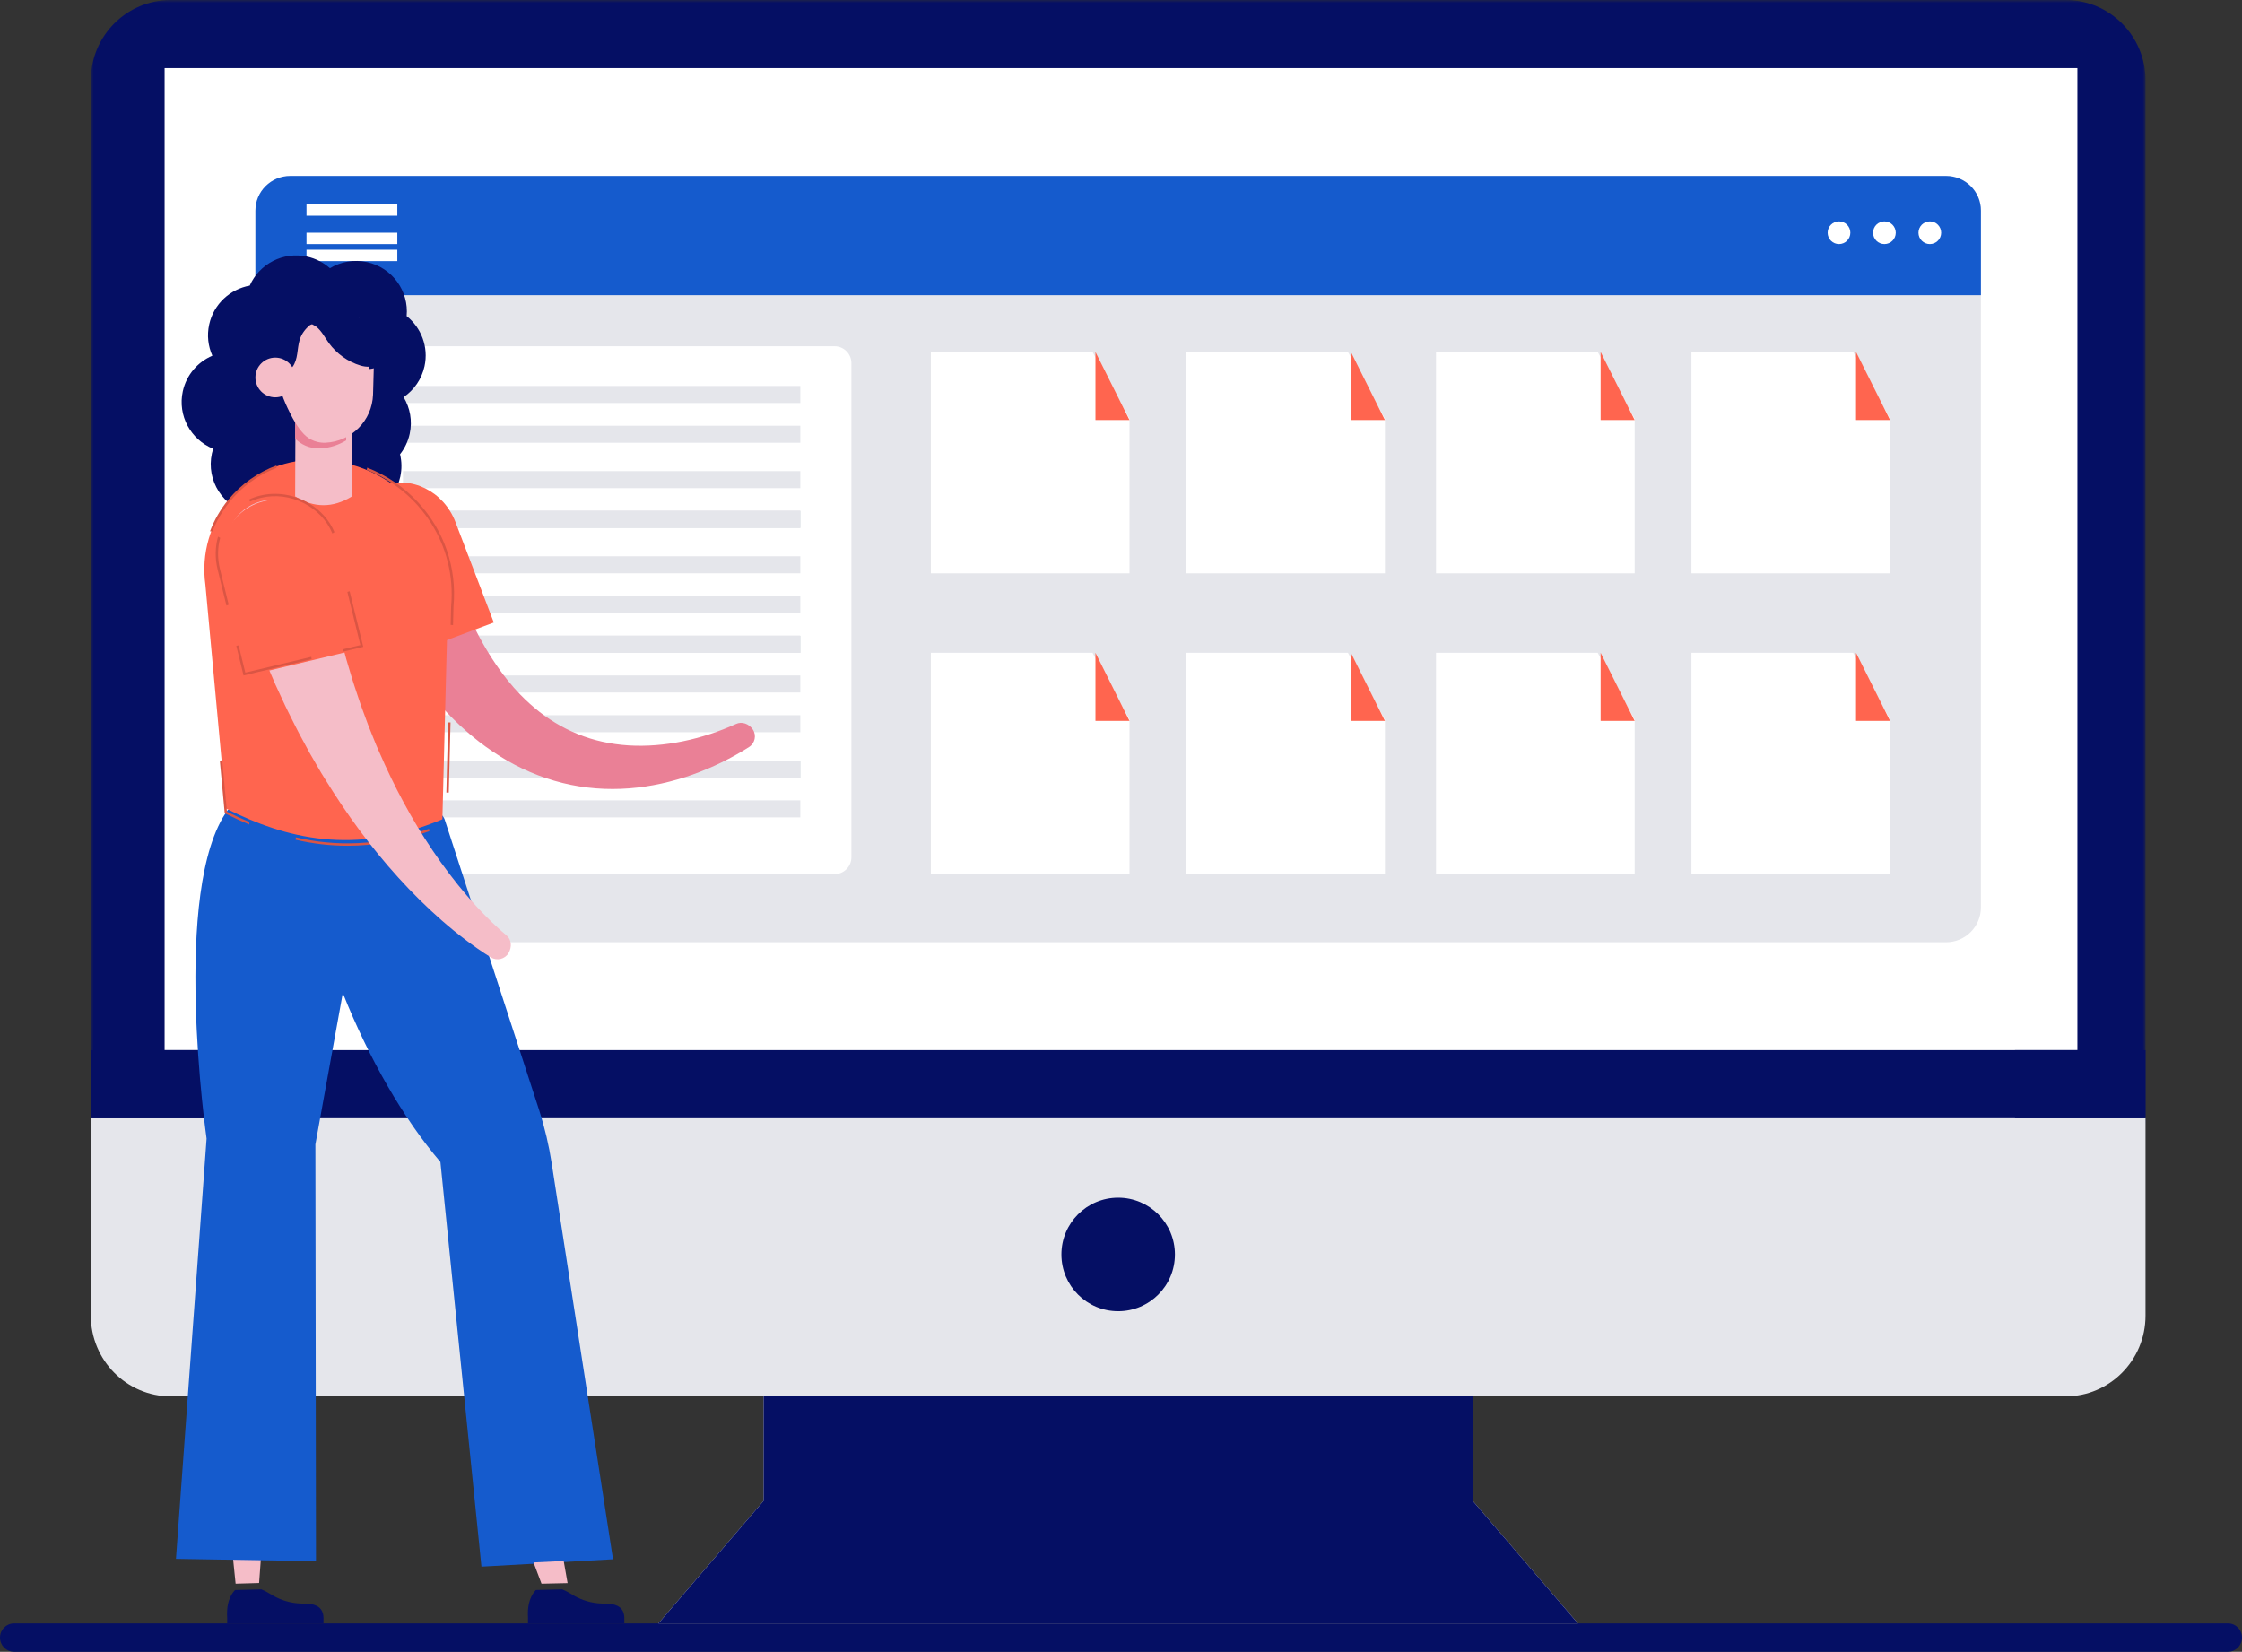 <?xml version="1.0" encoding="UTF-8"?>
<svg xmlns="http://www.w3.org/2000/svg" xmlns:xlink="http://www.w3.org/1999/xlink" width="395px" height="291px" viewBox="0 0 395 291" version="1.1">
  <rect x="0" y="0" width="395" height="291" fill="#333333" stroke="none"/>
  <title>Group 75</title>
  <defs>
    <polygon id="path-1" points="0 0 362 0 362 198 0 198"></polygon>
    <polygon id="path-3" points="0 291 395 291 395 0 0 0"></polygon>
  </defs>
  <g id="Page-2" stroke="none" stroke-width="1" fill="none" fill-rule="evenodd">
    <g id="SUBPAGE-update-2023-Copy-4" transform="translate(-783, -2046)">
      <g id="Group-75" transform="translate(783, 2046)">
        <path d="M395,288.5 C395,289.19 394.724,289.815 394.277,290.267 C393.83,290.72 393.213,291 392.531,291 L2.469,291 C1.106,291 0,289.88 0,288.5 C0,287.808 0.277,287.183 0.723,286.733 C1.17,286.28 1.787,286 2.469,286 L392.531,286 C393.894,286 395,287.118 395,288.5" id="Fill-1" fill="#050F64"></path>
        <g id="Group-5" transform="translate(16, 0)">
          <mask id="mask-2" fill="white">
            <use xlink:href="#path-1"></use>
          </mask>
          <g id="Clip-4"></g>
          <path d="M362,14.129 L362,198 L0,198 L0,14.129 C0,6.327 6.31,-7.4221638e-05 14.091,-7.4221638e-05 L347.908,-7.4221638e-05 C355.69,-7.4221638e-05 362,6.327 362,14.129" id="Fill-3" fill="#050F64" mask="url(#mask-2)"></path>
        </g>
        <mask id="mask-4" fill="white">
          <use xlink:href="#path-3"></use>
        </mask>
        <g id="Clip-7"></g>
        <polygon id="Fill-6" fill="#FFFFFF" mask="url(#mask-4)" points="39 197 355 197 355 23 39 23"></polygon>
        <polygon id="Fill-8" fill="#FFFFFF" mask="url(#mask-4)" points="29 185 366 185 366 12 29 12"></polygon>
        <polygon id="Fill-9" fill="#E5E6EB" mask="url(#mask-4)" points="278 286 259.464 264.402 259.463 264.402 259.463 246 134.535 246 134.535 264.403 116 286"></polygon>
        <polygon id="Fill-10" fill="#050F64" mask="url(#mask-4)" points="278 286 259.464 264.402 259.463 264.402 259.463 246 134.535 246 134.535 264.403 116 286"></polygon>
        <path d="M378,197 L378,231.781 C378,239.636 371.69,246 363.908,246 L30.091,246 C22.31,246 16,239.636 16,231.781 L16,197 L378,197 Z" id="Fill-11" fill="#E5E6EB" mask="url(#mask-4)"></path>
        <polygon id="Fill-12" fill="#050F64" mask="url(#mask-4)" points="16 197 378 197 378 185 16 185"></polygon>
        <path d="M207,221 C207,226.523 202.523,231 197,231 C191.477,231 187,226.523 187,221 C187,215.477 191.477,211 197,211 C202.523,211 207,215.477 207,221" id="Fill-13" fill="#050F64" mask="url(#mask-4)"></path>
        <path d="M349,37.143 L349,159.857 C349,163.251 346.249,166 342.852,166 L51.148,166 C47.751,166 45,163.251 45,159.857 L45,37.143 C45,33.752 47.751,31 51.148,31 L342.852,31 C346.249,31 349,33.752 349,37.143" id="Fill-14" fill="#E5E6EB" mask="url(#mask-4)"></path>
        <path d="M50.901,165 C48.199,165 46,162.798 46,160.092 L46,36.908 C46,34.202 48.199,32 50.901,32 L343.099,32 C345.801,32 348,34.202 348,36.908 L348,160.092 C348,162.798 345.801,165 343.099,165 L50.901,165 Z" id="Fill-15" fill="#E5E6EB" mask="url(#mask-4)"></path>
        <path d="M349,37.094 L349,52 L45,52 L45,37.094 C45,33.73 47.751,31 51.148,31 L342.852,31 C346.249,31 349,33.73 349,37.094" id="Fill-16" fill="#155BCD" mask="url(#mask-4)"></path>
        <path d="M342,41 C342,42.104 341.104,43 340,43 C338.895,43 338,42.104 338,41 C338,39.896 338.895,39 340,39 C341.104,39 342,39.896 342,41" id="Fill-17" fill="#FFFFFF" mask="url(#mask-4)"></path>
        <path d="M334,41 C334,42.104 333.104,43 332,43 C330.895,43 330,42.104 330,41 C330,39.896 330.895,39 332,39 C333.104,39 334,39.896 334,41" id="Fill-18" fill="#FFFFFF" mask="url(#mask-4)"></path>
        <path d="M326,41 C326,42.104 325.104,43 324,43 C322.895,43 322,42.104 322,41 C322,39.896 322.895,39 324,39 C325.104,39 326,39.896 326,41" id="Fill-19" fill="#FFFFFF" mask="url(#mask-4)"></path>
        <polygon id="Fill-20" fill="#FFFFFF" mask="url(#mask-4)" points="54 38 70 38 70 36 54 36"></polygon>
        <polygon id="Fill-21" fill="#FFFFFF" mask="url(#mask-4)" points="54 43 70 43 70 41 54 41"></polygon>
        <polygon id="Fill-22" fill="#FFFFFF" mask="url(#mask-4)" points="54 46 70 46 70 44 54 44"></polygon>
        <path d="M147.036,154 L62.964,154 C61.334,154 60,152.666 60,151.036 L60,63.964 C60,62.334 61.334,61 62.964,61 L147.036,61 C148.666,61 150,62.334 150,63.964 L150,151.036 C150,152.666 148.666,154 147.036,154" id="Fill-23" fill="#FFFFFF" mask="url(#mask-4)"></path>
        <polygon id="Fill-24" fill="#E5E6EB" mask="url(#mask-4)" points="71 71 141 71 141 68 71 68"></polygon>
        <polygon id="Fill-25" fill="#E5E6EB" mask="url(#mask-4)" points="71 78 141 78 141 75 71 75"></polygon>
        <polygon id="Fill-26" fill="#E5E6EB" mask="url(#mask-4)" points="71 86 141 86 141 83 71 83"></polygon>
        <polygon id="Fill-27" fill="#E5E6EB" mask="url(#mask-4)" points="71 93 141 93 141 90 71 90"></polygon>
        <polygon id="Fill-28" fill="#E5E6EB" mask="url(#mask-4)" points="71 93 141 93 141 90 71 90"></polygon>
        <polygon id="Fill-29" fill="#E5E6EB" mask="url(#mask-4)" points="71 93 141 93 141 90 71 90"></polygon>
        <polygon id="Fill-30" fill="#E5E6EB" mask="url(#mask-4)" points="71 101 141 101 141 98 71 98"></polygon>
        <polygon id="Fill-31" fill="#E5E6EB" mask="url(#mask-4)" points="71 108 141 108 141 105 71 105"></polygon>
        <polygon id="Fill-32" fill="#E5E6EB" mask="url(#mask-4)" points="71 115 141 115 141 112 71 112"></polygon>
        <polygon id="Fill-33" fill="#E5E6EB" mask="url(#mask-4)" points="71 115 141 115 141 112 71 112"></polygon>
        <polygon id="Fill-34" fill="#E5E6EB" mask="url(#mask-4)" points="71 115 141 115 141 112 71 112"></polygon>
        <polygon id="Fill-35" fill="#E5E6EB" mask="url(#mask-4)" points="71 122 141 122 141 119 71 119"></polygon>
        <polygon id="Fill-36" fill="#E5E6EB" mask="url(#mask-4)" points="71 129 141 129 141 126 71 126"></polygon>
        <polygon id="Fill-37" fill="#E5E6EB" mask="url(#mask-4)" points="71 137 141 137 141 134 71 134"></polygon>
        <polygon id="Fill-38" fill="#E5E6EB" mask="url(#mask-4)" points="71 137 141 137 141 134 71 134"></polygon>
        <polygon id="Fill-39" fill="#E5E6EB" mask="url(#mask-4)" points="71 137 141 137 141 134 71 134"></polygon>
        <polygon id="Fill-40" fill="#E5E6EB" mask="url(#mask-4)" points="71 144 141 144 141 141 71 141"></polygon>
        <polygon id="Fill-41" fill="#FFFFFF" mask="url(#mask-4)" points="199 73.773 199 101 164 101 164 62 192.482 62"></polygon>
        <polygon id="Fill-42" fill="#FF654F" mask="url(#mask-4)" points="199 74 193 62 193 74"></polygon>
        <polygon id="Fill-43" fill="#FFFFFF" mask="url(#mask-4)" points="244 73.773 244 101 209 101 209 62 237.482 62"></polygon>
        <polygon id="Fill-44" fill="#FF654F" mask="url(#mask-4)" points="244 74 238 62 238 74"></polygon>
        <polygon id="Fill-45" fill="#FFFFFF" mask="url(#mask-4)" points="288 73.773 288 101 253 101 253 62 281.482 62"></polygon>
        <polygon id="Fill-46" fill="#FF654F" mask="url(#mask-4)" points="288 74 282 62 282 74"></polygon>
        <polygon id="Fill-47" fill="#FFFFFF" mask="url(#mask-4)" points="333 73.773 333 101 298 101 298 62 326.482 62"></polygon>
        <polygon id="Fill-48" fill="#FF654F" mask="url(#mask-4)" points="333 74 327 62 327 74"></polygon>
        <polygon id="Fill-49" fill="#FFFFFF" mask="url(#mask-4)" points="199 126.773 199 154 164 154 164 115 192.482 115"></polygon>
        <polygon id="Fill-50" fill="#FF654F" mask="url(#mask-4)" points="199 127 193 115 193 127"></polygon>
        <polygon id="Fill-51" fill="#FFFFFF" mask="url(#mask-4)" points="244 126.773 244 154 209 154 209 115 237.482 115"></polygon>
        <polygon id="Fill-52" fill="#FF654F" mask="url(#mask-4)" points="244 127 238 115 238 127"></polygon>
        <polygon id="Fill-53" fill="#FFFFFF" mask="url(#mask-4)" points="288 126.773 288 154 253 154 253 115 281.482 115"></polygon>
        <polygon id="Fill-54" fill="#FF654F" mask="url(#mask-4)" points="288 127 282 115 282 127"></polygon>
        <polygon id="Fill-55" fill="#FFFFFF" mask="url(#mask-4)" points="333 126.773 333 154 298 154 298 115 326.482 115"></polygon>
        <polygon id="Fill-56" fill="#FF654F" mask="url(#mask-4)" points="333 127 327 115 327 127"></polygon>
        <path d="M71.644,55.687 C72.061,51.274 69.113,47.146 64.65,46.177 C62.325,45.672 60.016,46.119 58.127,47.253 C57.017,46.268 55.646,45.544 54.089,45.206 C49.857,44.288 45.672,46.516 43.998,50.317 C40.55,50.938 37.647,53.555 36.854,57.172 C36.433,59.09 36.67,60.996 37.413,62.663 C34.854,63.759 32.846,66.022 32.207,68.935 C31.267,73.221 33.608,77.456 37.556,79.059 C37.47,79.327 37.394,79.601 37.333,79.882 C36.28,84.68 39.337,89.418 44.161,90.465 C46.774,91.032 49.368,90.398 51.365,88.937 C51.479,88.966 51.594,88.995 51.71,89.021 C53.186,89.341 54.656,89.277 56.016,88.898 C57.095,89.806 58.404,90.473 59.88,90.794 C64.704,91.84 69.468,88.8 70.52,84.002 C70.818,82.646 70.787,81.294 70.48,80.03 C71.288,79.007 71.883,77.791 72.18,76.435 C72.686,74.13 72.241,71.839 71.108,69.964 C72.923,68.728 74.287,66.831 74.793,64.525 C75.541,61.113 74.21,57.732 71.644,55.687" id="Fill-57" fill="#050F64" mask="url(#mask-4)"></path>
        <path d="M132.625,128.505 C131.93,127.485 130.692,127.07 129.687,127.535 C123.655,130.267 116.997,131.708 110.742,131.322 C107.614,131.123 104.593,130.463 101.808,129.33 C100.414,128.766 99.078,128.089 97.803,127.315 C96.526,126.543 95.311,125.673 94.169,124.699 C93.026,123.728 91.929,122.7 90.918,121.564 L90.533,121.147 L90.165,120.71 C89.92,120.417 89.67,120.132 89.429,119.836 C88.965,119.222 88.477,118.642 88.04,118.001 C86.245,115.499 84.664,112.794 83.299,109.932 C80.563,104.211 78.553,98.009 77.041,91.621 C76.764,90.622 76.301,89.717 75.666,88.945 C75.348,88.56 74.988,88.207 74.593,87.89 C74.202,87.571 73.784,87.284 73.332,87.039 C71.53,86.06 69.265,85.7 67.011,86.276 C64.756,86.853 62.974,88.278 61.944,90.154 C61.688,90.621 61.473,91.117 61.318,91.631 C61.168,92.145 61.07,92.678 61.026,93.223 C60.938,94.312 61.067,95.447 61.487,96.549 C62.838,100.001 64.323,103.422 66.013,106.78 C67.698,110.138 69.568,113.438 71.689,116.622 C73.801,119.807 76.203,122.867 78.912,125.697 C79.571,126.414 80.303,127.085 81.003,127.771 C81.365,128.106 81.739,128.432 82.106,128.762 L82.659,129.253 L83.235,129.726 C84.749,131.001 86.385,132.162 88.078,133.226 C91.464,135.36 95.227,136.968 99.106,137.936 C102.991,138.906 106.99,139.184 110.85,138.887 C114.717,138.589 118.448,137.723 121.974,136.48 C125.5,135.22 128.828,133.602 131.949,131.617 C133.016,130.949 133.324,129.53 132.625,128.505" id="Fill-58" fill="#EA8096" mask="url(#mask-4)"></path>
        <path d="M87,109.67 L80.239,91.963 C78.194,86.606 72.466,83.612 67.054,85.636 C61.642,87.66 58.595,93.936 60.64,99.292 L67.401,117 L87,109.67 Z" id="Fill-59" fill="#FF654F" mask="url(#mask-4)"></path>
        <path d="M56.523,283.493 C56.121,282.981 55.468,282.714 54.821,282.604 C54.173,282.495 53.508,282.524 52.851,282.492 C51.241,282.415 49.65,281.963 48.246,281.183 C47.512,280.78 46.826,280.283 46.034,280 L41.408,280.119 C40.775,280.788 40.368,281.665 40.171,282.566 C39.993,283.382 39.973,284.22 40.025,285.054 L40.025,286 L56.996,286 L56.996,285.054 L57,285.054 C56.987,284.484 56.874,283.935 56.523,283.493" id="Fill-60" fill="#050F64" mask="url(#mask-4)"></path>
        <polygon id="Fill-61" fill="#F5BDC8" mask="url(#mask-4)" points="41 274 41.511 279 45.649 278.88 46 274.093"></polygon>
        <path d="M60.395,174.948 C65.045,186.581 71.05,197.038 77.594,204.711 L84.822,276 L108,274.697 L97.194,204.913 C96.71,201.785 95.984,198.699 95.023,195.68 C95.023,195.68 78.402,144.551 78.4,144.546 C76.641,137.861 40.14,142.68 40.14,142.68 C30.057,156.527 36.396,200.589 36.396,200.589 L31,274.626 L55.671,275.034 L55.567,201.602 L60.395,174.948 Z" id="Fill-62" fill="#155BCD" mask="url(#mask-4)"></path>
        <polygon id="Fill-63" fill="#F5BDC8" mask="url(#mask-4)" points="94 275.262 95.404 279 100 278.9 99.314 275"></polygon>
        <path d="M109.525,283.498 C109.123,282.987 108.47,282.719 107.824,282.609 C107.176,282.499 106.511,282.528 105.854,282.495 C104.244,282.416 102.653,281.963 101.25,281.184 C100.517,280.78 99.832,280.283 99.04,280 L94.413,280.113 C93.779,280.78 93.371,281.655 93.174,282.553 C92.994,283.367 92.973,284.203 93.024,285.035 L93.023,285.979 L109.995,286 L109.996,285.056 L110,285.056 C109.988,284.487 109.875,283.94 109.525,283.498" id="Fill-64" fill="#050F64" mask="url(#mask-4)"></path>
        <path d="M54.208,81.043 L54.208,81.043 C68.49,80.191 80.185,92.243 78.904,106.492 L77.94,144.332 C62.365,150.86 50.307,147.694 39.827,142.452 L36.188,103.033 C34.631,91.851 42.937,81.714 54.208,81.043" id="Fill-65" fill="#FF654F" mask="url(#mask-4)"></path>
        <path d="M39.986,142.999 L39.14,133.868 L38.737,134.09 L39.589,143.268 L39.799,143.373 C41.198,144.07 42.566,144.699 43.913,145.261 L43.913,144.81 C42.579,144.248 41.27,143.638 39.986,142.999 L39.986,142.999 Z M78.642,139.629 L79.061,139.629 L79.376,127.274 L78.959,127.274 L78.642,139.629 Z M73.697,88.538 C71.185,85.802 68.091,83.711 64.692,82.386 L64.617,82.792 C74.012,86.493 80.454,96.027 79.481,106.809 L79.397,110.085 L79.817,110.127 L79.901,106.834 C80.509,100.056 78.306,93.56 73.697,88.538 L73.697,88.538 Z M75.583,146.015 C66.744,149.119 59.05,149.13 52.123,147.523 L52.079,147.939 C55.163,148.653 58.184,149 61.222,149 C65.984,149 70.726,148.16 75.633,146.441 L75.583,146.015 Z M40.229,88.033 C38.844,89.714 37.76,91.598 37,93.597 C37.141,93.608 37.285,93.62 37.428,93.631 C39.404,88.544 43.481,84.425 48.697,82.443 L48.72,82 C45.434,83.218 42.486,85.29 40.229,88.033 L40.229,88.033 Z" id="Fill-66" fill="#DA5544" mask="url(#mask-4)"></path>
        <path d="M62,73.033 L61.947,87.487 C58.624,89.515 55.308,89.504 52,87.454 L52.053,73 L62,73.033 Z" id="Fill-67" fill="#F5BDC8" mask="url(#mask-4)"></path>
        <path d="M61,74.033 L60.988,77.583 C59.633,78.415 58.075,78.919 56.418,78.995 C56.324,78.998 56.231,79 56.137,79 C54.58,78.994 53.083,78.369 52,77.275 L52.011,74 L61,74.033 Z" id="Fill-68" fill="#EA8096" mask="url(#mask-4)"></path>
        <path d="M66,59.443 L65.774,67.704 L65.723,69.537 C65.554,74.112 61.906,77.792 57.336,77.995 C56.882,78.015 56.414,77.972 55.956,77.861 C55.782,77.817 55.607,77.768 55.433,77.705 C55.398,77.694 55.361,77.68 55.325,77.666 C54.672,77.418 54.063,77.026 53.558,76.496 C52.465,75.343 51.751,74.077 51.094,72.762 C50.52,71.615 50.001,70.48 49.622,69.321 C49.172,67.943 48.924,66.526 49.021,65.003 L49.287,57.754 L63.288,56 L66,59.443 Z" id="Fill-69" fill="#F5BDC8" mask="url(#mask-4)"></path>
        <path d="M67.99,61.621 C67.947,60.723 67.136,58.597 67.136,58.597 C67.136,58.597 66.513,57.672 65.446,57.09 C65.161,56.934 64.754,56.877 64.312,56.875 C63.862,56.344 63.324,55.879 62.674,55.532 C59.443,53.81 55.048,53.594 52.737,54.611 C51.094,55.334 47.936,55.671 48.551,56.339 C47.446,56.309 48.162,57.761 47.4,60.708 C46.721,63.335 46.859,67.751 48.181,68.599 C49.502,69.448 51.407,69.124 50.211,65.905 C50.211,65.905 50.193,65.774 50.176,65.548 C50.703,65.429 51.195,65.086 51.529,64.643 C52.027,63.987 52.237,63.153 52.364,62.333 C52.492,61.514 52.549,60.678 52.791,59.886 C53.118,58.818 53.777,57.956 54.611,57.271 C54.728,57.219 54.847,57.169 54.966,57.122 C55.276,57.291 55.579,57.437 55.743,57.57 C56.679,58.326 57.233,59.46 57.932,60.422 C59.31,62.319 61.307,63.739 63.529,64.4 C64.008,64.543 64.547,64.626 65.06,64.603 C65.054,64.74 65.045,64.877 65.031,65.012 C65.031,65.012 66.85,64.902 67.398,64.017 C67.945,63.131 68.034,62.519 67.99,61.621" id="Fill-70" fill="#050F64" mask="url(#mask-4)"></path>
        <path d="M52,66.512 C51.993,68.445 50.421,70.007 48.488,70 C46.555,69.993 44.993,68.421 45,66.488 C45.007,64.555 46.579,62.993 48.512,63 C50.445,63.007 52.007,64.579 52,66.512" id="Fill-71" fill="#F5BDC8" mask="url(#mask-4)"></path>
        <path d="M89.603,167.893 C90.233,166.809 90.108,165.518 89.265,164.817 C88.014,163.77 86.804,162.633 85.639,161.455 C85.051,160.873 84.488,160.259 83.92,159.656 C83.364,159.036 82.804,158.426 82.266,157.791 C80.104,155.266 78.1,152.607 76.243,149.855 C72.522,144.353 69.402,138.472 66.78,132.402 L66.283,131.267 L65.819,130.116 L64.896,127.817 L64.039,125.49 C63.757,124.713 63.461,123.945 63.212,123.155 C62.696,121.584 62.15,120.031 61.699,118.439 L60.992,116.069 C60.77,115.274 60.566,114.472 60.352,113.675 C58.662,107.296 57.4,100.81 56.5,94.274 C56.137,92.219 54.932,90.504 53.184,89.383 C51.438,88.265 49.173,87.735 46.838,88.13 L46.838,88.13 C44.503,88.525 42.574,89.79 41.365,91.541 C40.158,93.288 39.647,95.525 40.261,97.732 C42.253,104.653 44.63,111.47 47.452,118.1 C47.807,118.928 48.152,119.758 48.516,120.582 L49.651,123.036 C50.385,124.677 51.218,126.282 52.018,127.892 C52.41,128.7 52.85,129.49 53.275,130.283 L54.56,132.657 L55.914,134.995 L56.592,136.161 L57.304,137.31 C61.072,143.442 65.334,149.273 70.167,154.595 C72.58,157.256 75.132,159.791 77.834,162.16 C78.506,162.756 79.203,163.327 79.891,163.903 C80.596,164.465 81.291,165.033 82.016,165.571 C83.454,166.66 84.931,167.697 86.487,168.661 C87.538,169.326 88.971,168.983 89.603,167.893" id="Fill-72" fill="#F5BDC8" mask="url(#mask-4)"></path>
        <path d="M43.786,119 L39.321,100.759 C37.971,95.241 40.974,89.622 46.556,88.287 C52.138,86.952 58.184,90.407 59.535,95.924 L64,114.166 L43.786,119 Z" id="Fill-73" fill="#FF654F" mask="url(#mask-4)"></path>
        <path d="M42.043,113.69 L41.634,113.785 L42.91,119 L54.903,116.131 L54.846,115.718 L43.219,118.498 L42.043,113.69 Z M38.335,100.303 L39.896,106.686 L40.29,106.528 L38.743,100.207 C38.287,98.344 38.325,96.471 38.792,94.755 L38.412,94.546 C37.899,96.367 37.856,98.347 38.335,100.303 L38.335,100.303 Z M54.31,88.594 C51.753,87.102 48.686,86.629 45.9,87.296 C45.173,87.469 44.483,87.713 43.832,88.024 L44.084,88.367 C44.681,88.086 45.322,87.862 45.999,87.7 C51.116,86.476 56.619,89.265 58.561,93.979 L58.923,93.748 C58.036,91.631 56.438,89.834 54.31,88.594 L54.31,88.594 Z M61.198,104.279 L63.492,113.65 L60.348,114.402 L60.505,114.791 L64,113.956 L61.603,104.162 L61.198,104.279 Z" id="Fill-74" fill="#DA5544" mask="url(#mask-4)"></path>
      </g>
    </g>
  </g>
</svg>

